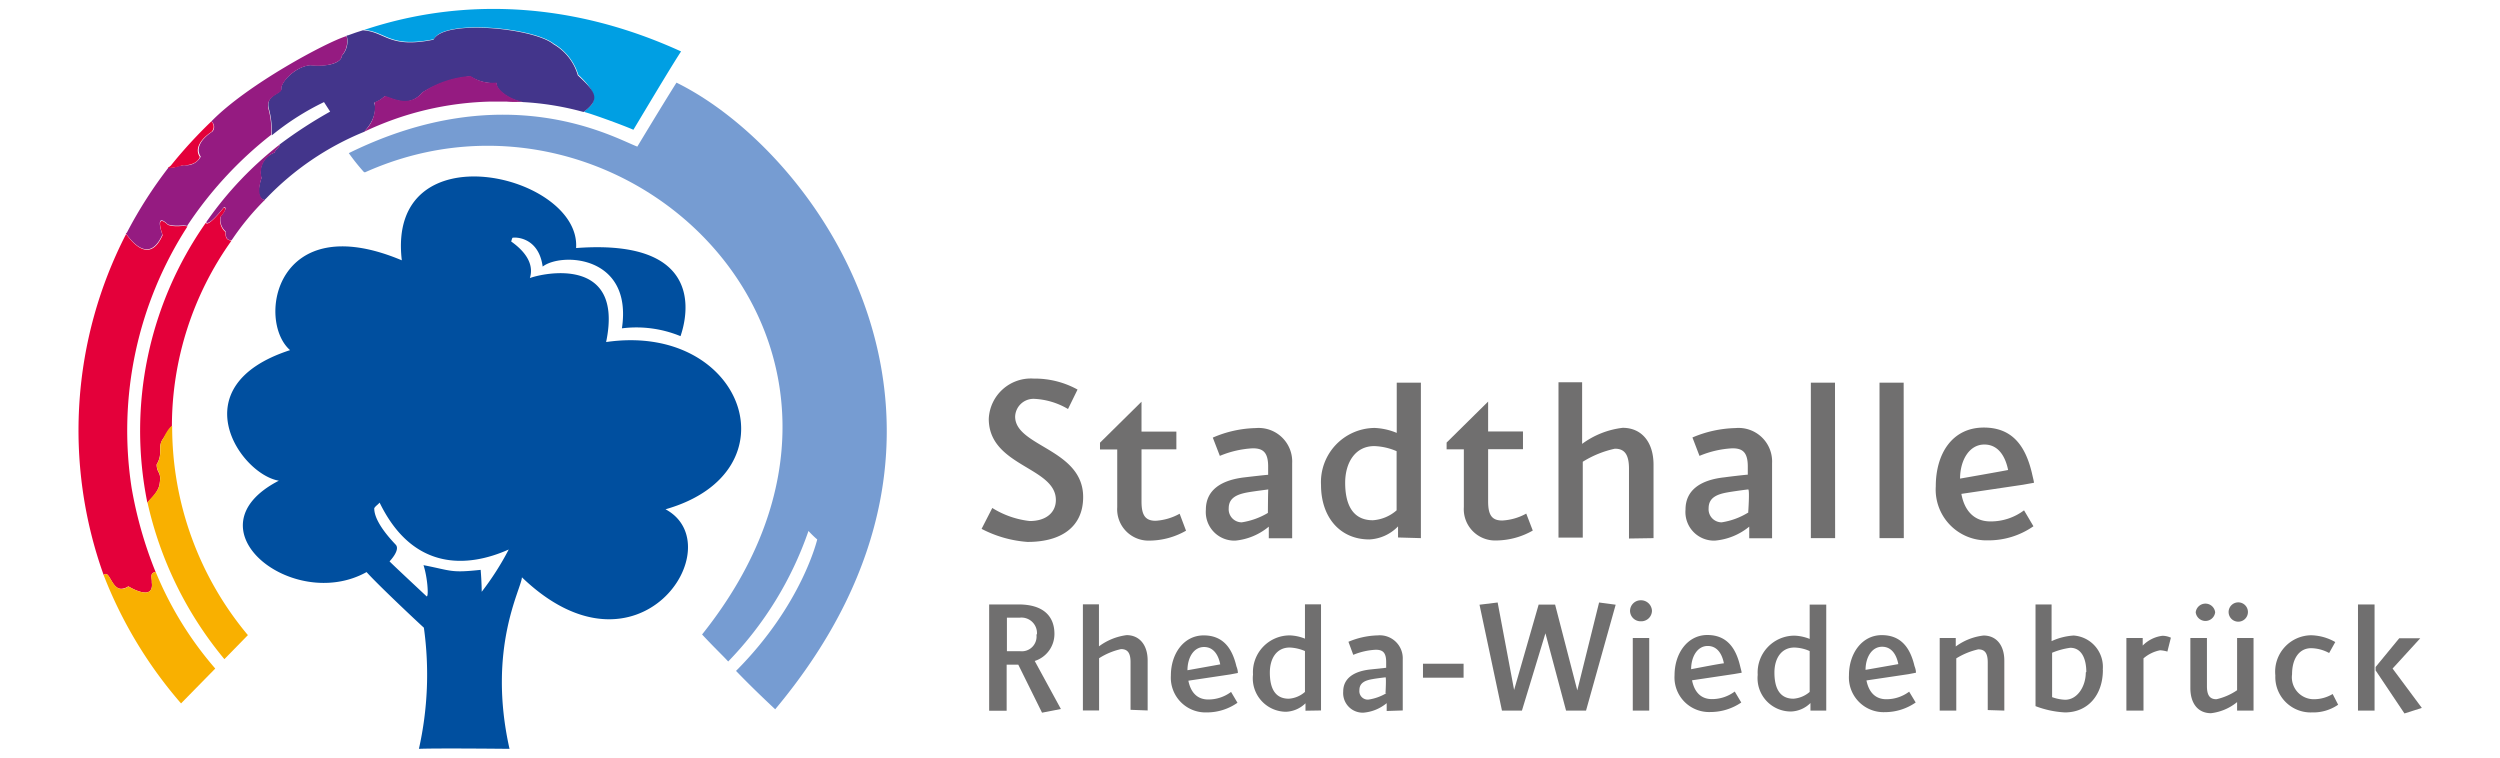 <?xml version="1.0" encoding="UTF-8" standalone="no"?><svg xmlns="http://www.w3.org/2000/svg" height="57" viewBox="0 0 189.12 58.06" width="188"><defs><style>.cls-1,.cls-2{fill:#706f6f;}.cls-1,.cls-3{fill-rule:evenodd;}.cls-3{fill:#004f9f;}.cls-4{fill:#769cd2;}.cls-5{fill:#009fe3;}.cls-6{fill:#43358b;}.cls-7{fill:#951b81;}.cls-8{fill:#e4003a;}.cls-9{fill:#f9b000;}</style></defs><title>2019-07-30_Logos_Stadtportal_v1</title><g data-name="Ebene 2" id="Ebene_2"><path class="cls-1" d="M97.79,41.23V35.48A2.57,2.57,0,0,0,95,32.79a8.72,8.72,0,0,0-3.29.73l.54,1.4a7.54,7.54,0,0,1,2.52-.58c.75,0,1.18.27,1.18,1.39v.64c-.14,0-1.35.14-1.77.19-1.79.2-3,.95-3,2.48a2.19,2.19,0,0,0,2.26,2.37A4.71,4.71,0,0,0,96,40.34v.89Zm-1.86-1.94a5.56,5.56,0,0,1-2,.72,1,1,0,0,1-1-1.08c0-.84.71-1.09,1.54-1.23.47-.08,1.36-.19,1.49-.21C95.94,37.63,95.93,39.29,95.93,39.29Z"/><path class="cls-1" d="M89.66,40.65l-.49-1.3a4.3,4.3,0,0,1-1.84.54c-.77,0-1.08-.4-1.08-1.47v-4h2.67V33.06H86.25V30.77l-3.18,3.14v.52h1.32v4.42a2.4,2.4,0,0,0,2.46,2.56A5.71,5.71,0,0,0,89.66,40.65Z"/><path class="cls-1" d="M107.65,41.22V29.31H105.8v3.85a4.91,4.91,0,0,0-1.69-.38A4.15,4.15,0,0,0,100,37.15c0,2.44,1.43,4.17,3.7,4.17a3.27,3.27,0,0,0,2.2-1v.85Zm-1.86-2.13a3.07,3.07,0,0,1-1.82.76c-1.63,0-2.12-1.34-2.12-2.87s.76-2.81,2.23-2.81a4.68,4.68,0,0,1,1.71.39Z"/><path class="cls-1" d="M116.22,40.64l-.5-1.3a4.24,4.24,0,0,1-1.84.53c-.77,0-1.08-.39-1.08-1.46v-4h2.67V33.05H112.8V30.76l-3.18,3.14v.52h1.32v4.42a2.4,2.4,0,0,0,2.46,2.56A5.75,5.75,0,0,0,116.22,40.64Z"/><path class="cls-1" d="M81.78,38.07c0-3.68-5.21-3.86-5.21-6.16A1.41,1.41,0,0,1,78,30.55a5.58,5.58,0,0,1,2.62.78l.73-1.49A6.76,6.76,0,0,0,78,29a3.23,3.23,0,0,0-3.45,3.08c0,3.65,5.14,3.68,5.14,6.22,0,.95-.74,1.61-2,1.61a6.84,6.84,0,0,1-2.87-1L74,40.51a9,9,0,0,0,3.51,1C80.06,41.52,81.78,40.39,81.78,38.07Z"/><path class="cls-2" d="M125.47,41.22V35.6c0-1.76-.93-2.83-2.36-2.83A6.51,6.51,0,0,0,120,34s0-4.68,0-4.72h-1.81v11.9h1.86V35.37a7.73,7.73,0,0,1,2.46-1c.7,0,1.08.39,1.08,1.53v5.35Z"/><path class="cls-1" d="M134.55,41.23V35.48a2.57,2.57,0,0,0-2.81-2.69,8.9,8.9,0,0,0-3.29.72l.54,1.41a7.49,7.49,0,0,1,2.52-.58c.75,0,1.18.27,1.18,1.39v.63c-.14,0-1.35.14-1.77.2-1.79.19-3,.94-3,2.47a2.19,2.19,0,0,0,2.25,2.38,4.78,4.78,0,0,0,2.63-1.07v.89Zm-1.86-1.95a5.44,5.44,0,0,1-2,.73,1,1,0,0,1-1-1.08c0-.85.7-1.09,1.54-1.23.47-.08,1.36-.2,1.49-.21s0,1.79,0,1.79Z"/><polygon class="cls-2" points="144.64 41.22 144.63 29.31 142.78 29.31 142.78 41.22 144.64 41.22 144.64 41.22"/><polygon class="cls-2" points="139.38 41.22 139.37 29.31 137.52 29.31 137.52 41.22 139.38 41.22 139.38 41.22"/><path class="cls-1" d="M154.57,40.31l-.72-1.22a4.24,4.24,0,0,1-2.57.85c-1.28,0-2-.85-2.23-2.11l4.72-.7.84-.15c0-.11-.07-.35-.16-.76-.48-2-1.45-3.47-3.68-3.47-2.42,0-3.68,2-3.68,4.5a3.89,3.89,0,0,0,4,4.14A6,6,0,0,0,154.57,40.31ZM152.63,36c-.31.07-3.68.66-3.68.66,0-1.37.68-2.61,1.86-2.61S152.46,35.15,152.63,36Z"/><path class="cls-1" d="M145.55,53.81l-.5-.83a2.9,2.9,0,0,1-1.75.58c-.87,0-1.35-.58-1.52-1.44l3.22-.48.57-.11c0-.07,0-.23-.11-.51-.32-1.36-1-2.37-2.51-2.37s-2.51,1.4-2.51,3.07a2.66,2.66,0,0,0,2.75,2.83,4.14,4.14,0,0,0,2.36-.74Zm-1.33-2.94-2.51.44c0-.93.46-1.77,1.27-1.77s1.13.75,1.24,1.33Z"/><path class="cls-1" d="M132.19,53.81l-.5-.84a2.9,2.9,0,0,1-1.75.58c-.87,0-1.35-.58-1.52-1.44l3.22-.48.58-.1c0-.07-.05-.24-.12-.52-.32-1.35-1-2.37-2.51-2.37s-2.51,1.4-2.51,3.08a2.65,2.65,0,0,0,2.75,2.82,4.19,4.19,0,0,0,2.36-.73Zm-1.33-3c-.21,0-2.51.45-2.51.45,0-.93.46-1.78,1.27-1.78s1.13.75,1.24,1.33Z"/><polygon class="cls-2" points="122.57 46.32 121.3 46.15 119.63 52.88 117.93 46.31 116.67 46.31 114.79 52.85 113.53 46.15 112.14 46.32 113.86 54.43 115.39 54.43 117.19 48.51 118.77 54.43 120.3 54.43 122.57 46.32 122.57 46.32"/><path class="cls-1" d="M125.35,46.79a.84.84,0,0,0-.85-.81.82.82,0,0,0-.83.81.81.81,0,0,0,.83.8.82.82,0,0,0,.85-.8Zm-.21,7.64V48.87h-1.26v5.56Z"/><path class="cls-1" d="M138.7,54.43V46.31s-1.27,0-1.27,0v2.63a3.44,3.44,0,0,0-1.16-.25,2.82,2.82,0,0,0-2.82,3A2.55,2.55,0,0,0,136,54.5a2.21,2.21,0,0,0,1.49-.65v.58ZM137.43,53a2.14,2.14,0,0,1-1.24.52c-1.12,0-1.46-.91-1.46-2s.53-1.92,1.53-1.92a3.07,3.07,0,0,1,1.17.27V53Z"/><path class="cls-2" d="M152.34,54.43V50.61c0-1.2-.62-1.93-1.59-1.93a4.43,4.43,0,0,0-2.13.84v-.65h-1.23v5.56h1.27v-4a5.53,5.53,0,0,1,1.68-.69c.48,0,.73.25.73,1v3.65Z"/><path class="cls-1" d="M159.88,51.31a2.41,2.41,0,0,0-2.23-2.63,4.77,4.77,0,0,0-1.69.43V46.3h-1.23c0,.08,0,7.79,0,7.79a7.38,7.38,0,0,0,2.25.48c1.78,0,2.91-1.35,2.91-3.26Zm-1.3.2c0,1.05-.63,2.09-1.58,2.09a3.3,3.3,0,0,1-1-.2V50a5.58,5.58,0,0,1,1.39-.38c.91,0,1.23.91,1.23,1.85Z"/><path class="cls-2" d="M165.06,48.83a1.56,1.56,0,0,0-.61-.13,2.56,2.56,0,0,0-1.51.75v-.58h-1.25v5.56H163v-4a2.75,2.75,0,0,1,1.27-.62,2.47,2.47,0,0,1,.56.1l.27-1.07Z"/><path class="cls-1" d="M171,46.9a.74.74,0,1,0-.74.72.74.74,0,0,0,.74-.72Zm-2.51,0a.75.75,0,0,0-1.49,0,.75.75,0,0,0,1.49,0Zm2.94,7.53V48.87h-1.26v4a4.62,4.62,0,0,1-1.58.69c-.48,0-.73-.26-.73-1V48.87h-1.27V52.7c0,1.2.6,1.93,1.58,1.93a3.86,3.86,0,0,0,2-.85v.65Z"/><path class="cls-2" d="M177.92,54l-.43-.84a2.8,2.8,0,0,1-1.46.4,1.68,1.68,0,0,1-1.65-1.91c0-1.23.57-2,1.46-2a3,3,0,0,1,1.38.37l.47-.84a3.89,3.89,0,0,0-1.85-.52,2.79,2.79,0,0,0-2.74,3.08,2.71,2.71,0,0,0,2.81,2.83,3.35,3.35,0,0,0,2-.59Z"/><path class="cls-1" d="M184.31,54.21l-2.23-3,2.12-2.32h-1.61l-1.81,2.2v.26l2.21,3.3,1.32-.42Zm-3.61.22V46.3h-1.27v8.13Z"/><path class="cls-1" d="M80.07,54.3l-2-3.67a2.17,2.17,0,0,0,1.51-2.08c0-1.23-.72-2.27-2.81-2.25H74.58v8.14h1.34V50.91h.89l1.82,3.68,1.44-.28ZM78.2,48.6a1.13,1.13,0,0,1-1.26,1.28h-1V47.31h1a1.19,1.19,0,0,1,1.3,1.28Z"/><path class="cls-2" d="M86.72,54.42V50.59c0-1.2-.64-1.94-1.61-1.94a4.51,4.51,0,0,0-2.12.86V46.29H81.76v8.13H83v-4a5.22,5.22,0,0,1,1.68-.7c.48,0,.73.26.73,1v3.65Z"/><path class="cls-1" d="M93.6,53.83,93.11,53a2.9,2.9,0,0,1-1.75.58c-.87,0-1.35-.58-1.52-1.44l3.21-.48.58-.11c0-.07,0-.23-.11-.51-.32-1.36-1-2.37-2.51-2.37s-2.51,1.39-2.51,3.07a2.66,2.66,0,0,0,2.75,2.83,4.08,4.08,0,0,0,2.35-.74Zm-1.32-2.94-2.51.45c0-.94.46-1.78,1.27-1.78s1.13.75,1.24,1.33Z"/><path class="cls-1" d="M100,54.42V46.29H98.77v2.63a3.38,3.38,0,0,0-1.16-.25,2.82,2.82,0,0,0-2.82,3,2.56,2.56,0,0,0,2.53,2.85,2.25,2.25,0,0,0,1.49-.65v.57ZM98.77,53a2.08,2.08,0,0,1-1.24.52c-1.12,0-1.45-.91-1.45-2s.52-1.92,1.52-1.92a3.27,3.27,0,0,1,1.17.27V53Z"/><path class="cls-1" d="M106.26,54.42V50.5a1.76,1.76,0,0,0-1.92-1.83,6.1,6.1,0,0,0-2.24.49l.37,1a5.18,5.18,0,0,1,1.72-.39c.51,0,.8.18.8.94v.44l-1.21.13c-1.22.13-2.08.65-2.08,1.69a1.5,1.5,0,0,0,1.54,1.62,3.2,3.2,0,0,0,1.79-.73v.6ZM105,53.1a3.76,3.76,0,0,1-1.38.49.65.65,0,0,1-.68-.73c0-.58.48-.75,1-.84.32-.06.93-.13,1-.14s0,1.22,0,1.22Z"/><polygon class="cls-2" points="110.92 51.91 110.92 50.84 107.81 50.84 107.81 51.91 110.92 51.91 110.92 51.91"/><path class="cls-3" d="M45.24,26.2c1.4-6.68-4.91-5.26-5.84-4.9.38-1.22-.58-2.2-1.43-2.8a2.33,2.33,0,0,1,.09-.28c.09-.06,2-.15,2.32,2.2,1.42-1.1,6.91-.88,6.07,4.73a8.87,8.87,0,0,1,4.49.6c.06-.25,2.92-7.57-8-6.75.38-5.65-14.54-9.18-13.35.94-9.65-4.06-11.15,4.6-8.56,6.88-8.44,2.74-3.83,9.5-.86,10-7.09,3.66,1.09,10.13,6.72,7,.9,1,3.91,3.83,4.39,4.26a26,26,0,0,1-.38,9.28c1.38-.06,6.94,0,6.94,0-1.73-7.73.92-12.27.95-13.14,8.94,8.59,16.15-2.44,11-5.21C59.89,36.13,55.77,24.67,45.24,26.2ZM35.71,45.33s0-.72-.08-1.68c-2.33.25-2.21.06-4.38-.36.3.89.42,2.45.24,2.39,0,0-2.39-2.23-2.75-2.59L28.65,43s.84-.86.48-1.27c-.22-.24-1.68-1.72-1.65-2.81.16-.22.19-.18.41-.42,2.55,5.25,6.74,5,9.89,3.59A21.41,21.41,0,0,1,35.71,45.33Z"/><path class="cls-4" d="M26.77,13.2c20.06-9,43.3,13.51,25.82,35.4.93,1,1.63,1.66,2,2.07a27,27,0,0,0,6.15-10,7.14,7.14,0,0,0,.67.65s-1.16,5-6.22,10.07c1.06,1.1,2,2,3,2.94,18.19-21.75,3.33-42.64-7.56-48-1.05,1.66-3,4.9-3,4.9-1.69-.63-10-5.46-22.1.5a15.47,15.47,0,0,0,1.16,1.45Z"/><path class="cls-5" d="M43.64,8.6c.39.09,2.7.91,3.69,1.34,1.88-3.14,3-5,3.65-6C39.47-1.32,30.35,1.09,26.74,2.28l-.09,0c1.79.15,2,1.42,5.41.72.69-1.52,7.51-.93,9.16.34a4.19,4.19,0,0,1,1.89,2.39c2,1.83.9,2.39.63,2.66l-.19.15Z"/><path class="cls-6" d="M19.07,15.32l.13-.12a21.73,21.73,0,0,1,7.5-5.1l.06-.07c1.1-1.23.72-2.16.72-2.16a2.25,2.25,0,0,0,.79-.49c.78.25,1.92.87,2.89-.29a8.63,8.63,0,0,1,3.67-1.23,3.37,3.37,0,0,0,2,.5c0,.7,1.21,1.22,1.3,1.25a2.94,2.94,0,0,0,.74.21,21.74,21.74,0,0,1,4.64.76c1.36-1,.92-1.54-.44-2.81a4,4,0,0,0-1.86-2.38c-1.46-1.23-8.4-1.94-9.19-.35-3.42.7-3.67-.6-5.41-.72-.62.2-.31.09-1.15.39l-.1,0A1.6,1.6,0,0,1,25,4.26c0,.32-.53.9-2.42.73-1.17.1-2.33,1.37-2.22,1.84-.08.39-1.26.45-.94,1.54a6.37,6.37,0,0,1,.21,1.74v.26a20.05,20.05,0,0,1,4-2.55l.47.73a34.56,34.56,0,0,0-3.86,2.51.26.26,0,0,1-.05.15c-.13.19-.27.25-.35.48a1.57,1.57,0,0,0-1,1.94c-.47,1.45,0,1.58.13,1.65l.08.06Z"/><path class="cls-7" d="M26.67,10.11a23.73,23.73,0,0,1,9.77-2.33c.38,0,.76,0,1.15,0a6.93,6.93,0,0,0,1.27,0c-1-.16-2.06-.93-2-1.46a2.88,2.88,0,0,1-2-.5,7.56,7.56,0,0,0-3.71,1.26c-1,1.23-2.41.34-2.86.27a2.65,2.65,0,0,1-.79.49,2.49,2.49,0,0,1-.81,2.24Z"/><path class="cls-7" d="M8.53,17.82a33.39,33.39,0,0,1,3.2-5,1.12,1.12,0,0,0,.42,0,3.6,3.6,0,0,1,.76-.17A1.25,1.25,0,0,0,14.19,12c-.36-.55-.13-1.24.9-1.93a.54.54,0,0,0,0-.69L15,9.3c2.73-2.81,8.82-6.07,10.36-6.54A1.69,1.69,0,0,1,25,4.26c0,.57-1.23.9-2.43.74-1.29.14-2.28,1.43-2.2,1.82s-1.24.48-1,1.5a6.33,6.33,0,0,1,.22,2,29.58,29.58,0,0,0-6.39,6.9l-.05.09c-.32-.11-.86.08-1.48-.12-.73-.7-.73-.11-.42.78-.64,1.43-1.54,1.55-2.69.06l-.11-.14Z"/><path class="cls-8" d="M11.9,12.68A35.6,35.6,0,0,1,15,9.3a.55.55,0,0,1,0,.81c-.81.54-1.31,1.28-.88,1.91,0,0-.17.67-1.37.65a3,3,0,0,1-1.08.2Z"/><path class="cls-7" d="M14.69,16.9a27.11,27.11,0,0,1,5.56-5.84c0,.2-.3.35-.4.63a1.63,1.63,0,0,0-1,1.94c-.5,1.59.22,1.68.24,1.69a20.15,20.15,0,0,0-2.48,3l-.06.08c-.15,0-.49,0-.45-.67a1.19,1.19,0,0,1-.38-1.15c.19-.23.57-.74.24-.7-1.26,1.57-1.34,1.14-1.36,1.15Z"/><path class="cls-8" d="M8.47,17.93c.27.34,1.74,2.48,2.8.08-.62-1.84.41-.78.41-.78.66.21,1.17,0,1.49.12a28.79,28.79,0,0,0-4.28,20,31.26,31.26,0,0,0,1.84,6.46h0c-.48.09-.26.43-.29.81.18,1.43-1.54.45-1.8.29a1,1,0,0,1-.55.19c-.7,0-.88-1.31-1.25-1.12,0,0-.07.05-.09.06A32.83,32.83,0,0,1,8.47,17.93Z"/><path class="cls-9" d="M6.75,44.05c.53-.54.66,1.72,1.89.87,1.52.85,1.89.41,1.8-.3,0-.36-.19-.73.3-.81a26.82,26.82,0,0,0,4.56,7.4l-2.62,2.67a33.38,33.38,0,0,1-5.93-9.83Z"/><path class="cls-8" d="M14.58,17.06A27.73,27.73,0,0,0,10.1,38.51h0c.1-.17.85-.75.94-1.47.15-.94-.22-.75-.23-1.46.54-.9,0-1.27.51-2s.6-.91.66-.92v.06a24.48,24.48,0,0,1,4.56-14.28c-.28-.06-.47-.11-.46-.67a1.17,1.17,0,0,1-.38-1.15s.64-.74.24-.7c-.21.27-1.18,1.46-1.36,1.15Z"/><path class="cls-9" d="M12,32.65a24.84,24.84,0,0,0,5.8,16L16,50.49a28.43,28.43,0,0,1-5.89-12c.21-.33.92-.88.94-1.52.14-.88-.24-.71-.23-1.41.54-.88,0-1.32.51-2,.27-.58.57-.94.66-.92Z"/></g></svg>